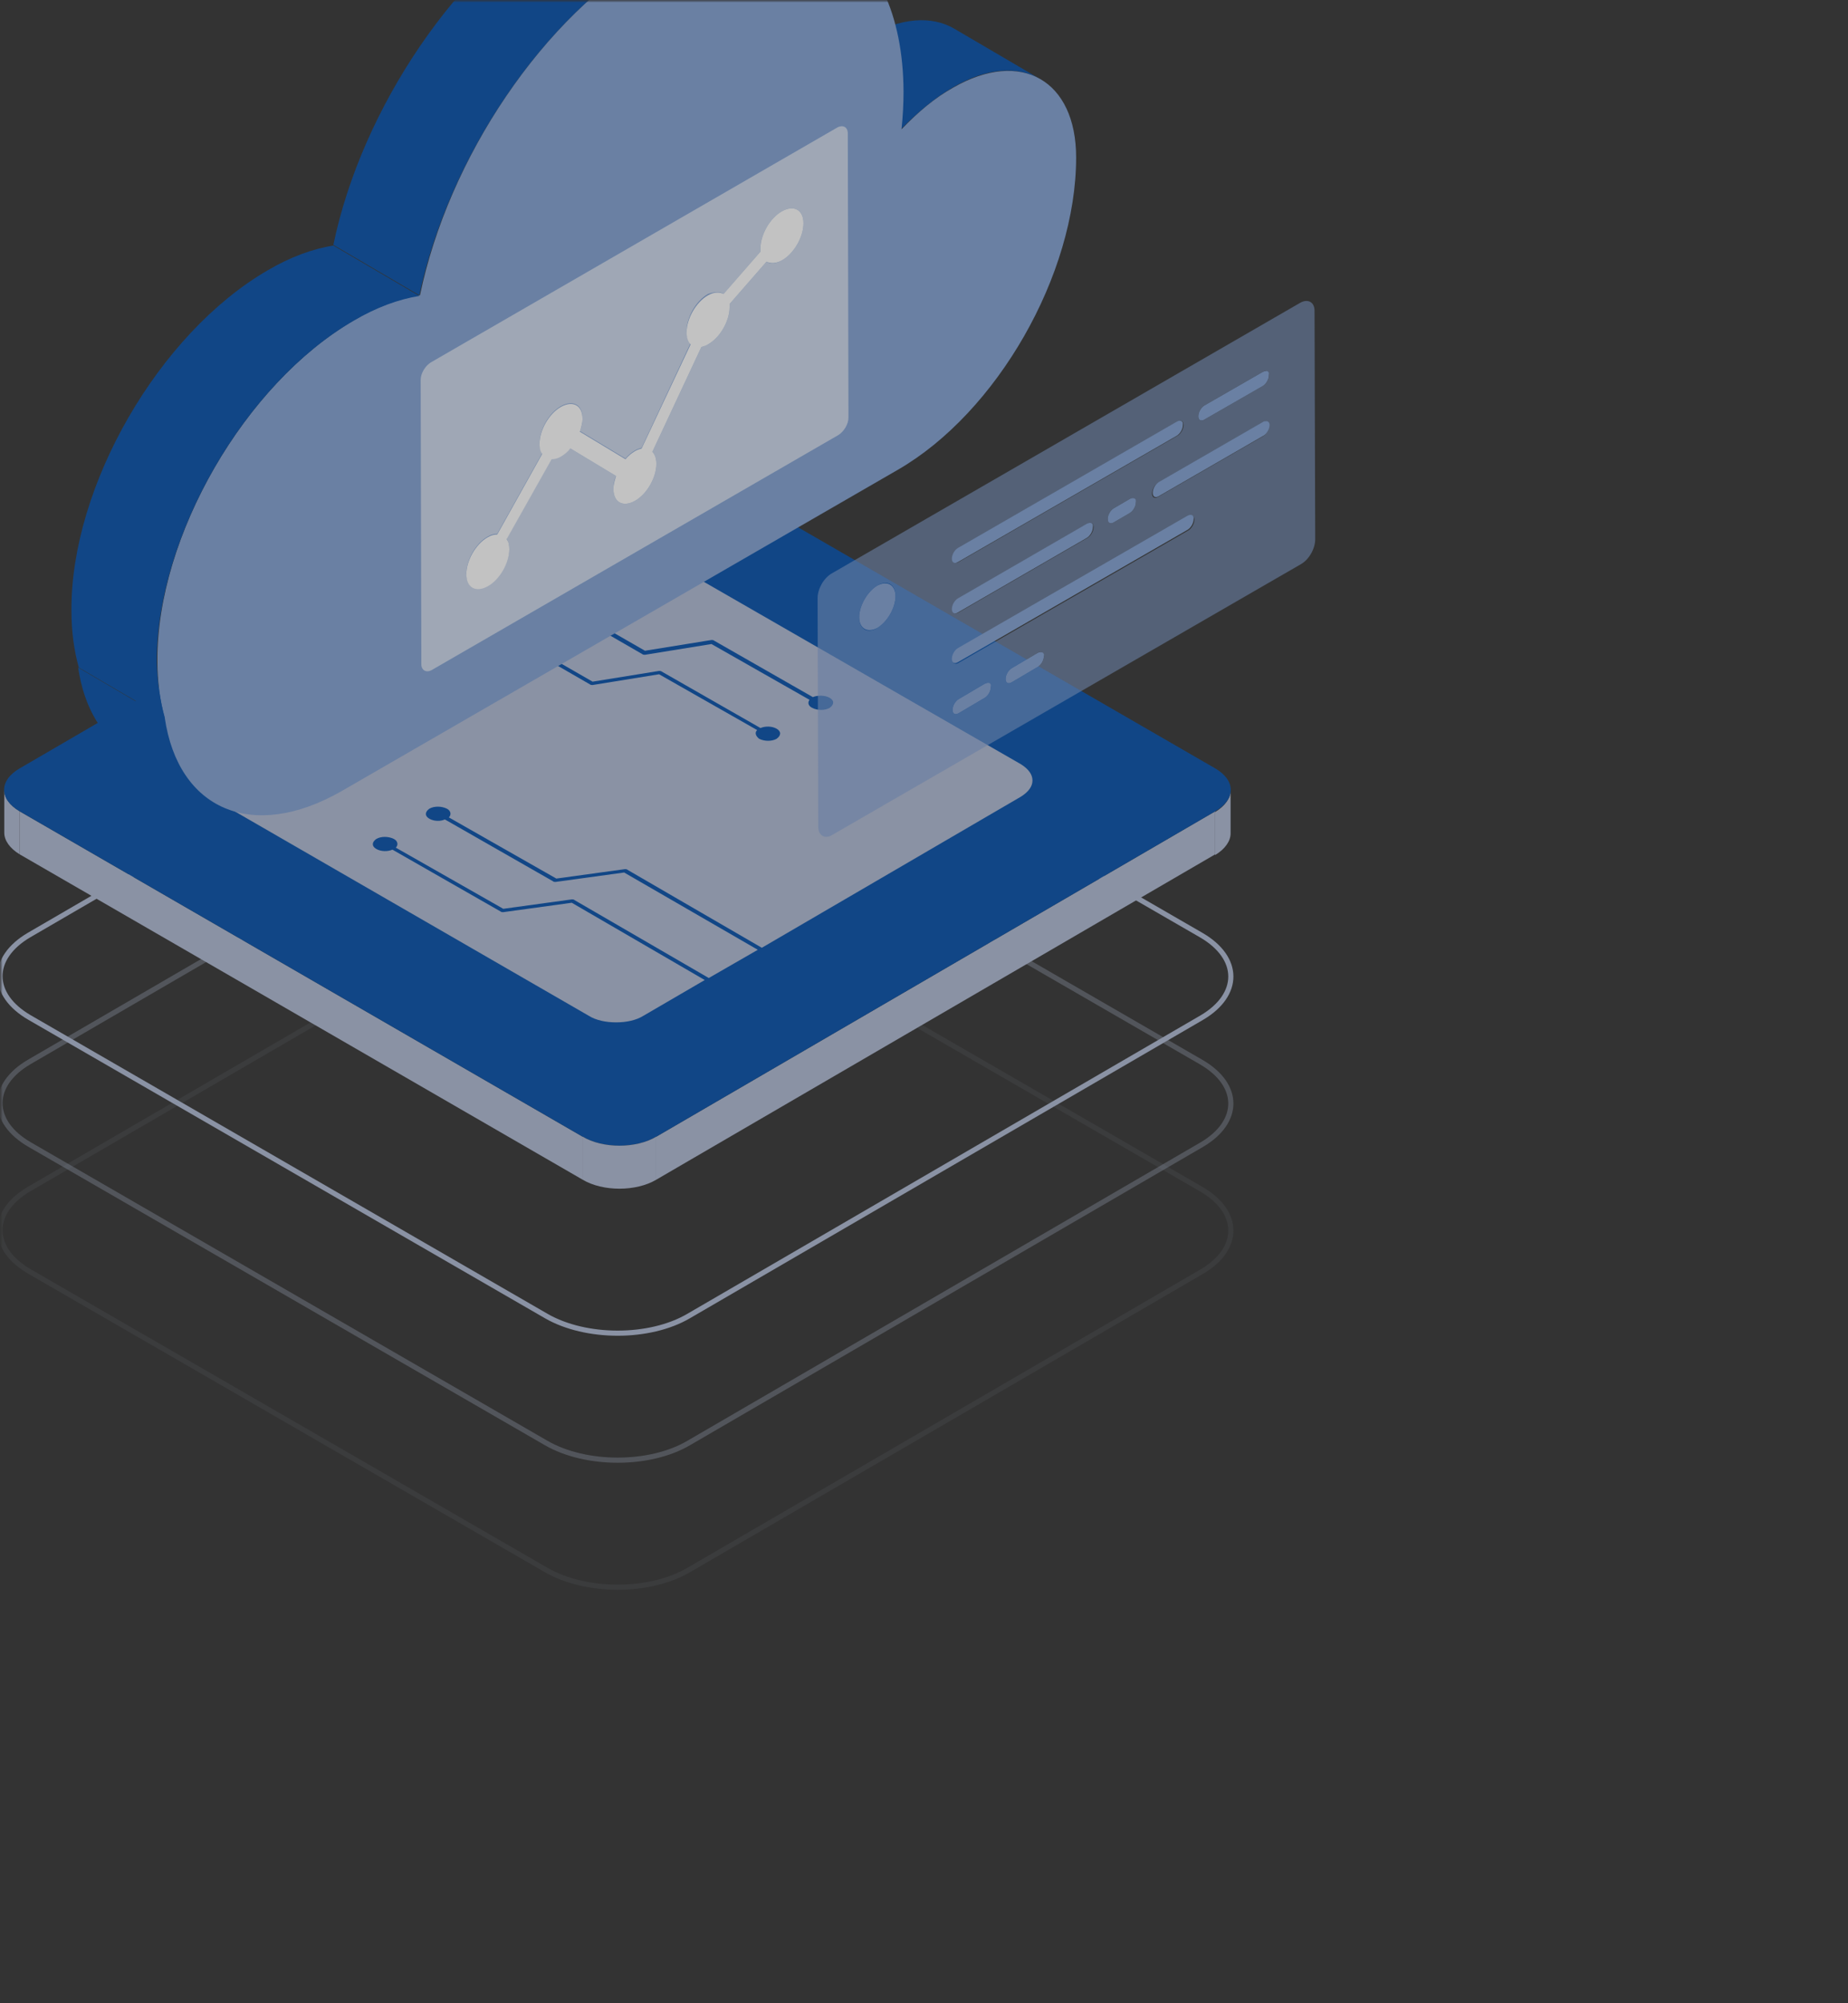 <svg width="360" height="390" viewBox="0 0 360 390" fill="none" xmlns="http://www.w3.org/2000/svg">
<rect x="0" y="0" width="360" height="390" fill="#333333" stroke="none"/>
<mask id="mask0" mask-type="alpha" maskUnits="userSpaceOnUse" x="0" y="0" width="360" height="390">
<rect width="360" height="390" rx="5" fill="url(#paint0_linear)"/>
</mask>
<g mask="url(#mask0)">
<mask id="mask1" mask-type="alpha" maskUnits="userSpaceOnUse" x="0" y="0" width="360" height="390">
<rect width="360" height="390" rx="5" fill="url(#paint1_linear)"/>
</mask>
<g mask="url(#mask1)">
<g opacity="0.7">
<path d="M233.97 182.031C241.688 186.48 241.688 193.675 234.1 198.123L134.148 256.211C126.56 260.659 114.131 260.659 106.412 256.211L5.806 198.123C-1.913 193.675 -1.913 186.48 5.675 182.031L105.627 123.944C113.215 119.496 125.644 119.496 133.363 123.944L233.97 182.031Z" stroke="#AFBAD4" stroke-miterlimit="10"/>
<g opacity="0.6">
<path opacity="0.6" d="M233.97 206.758C241.688 211.206 241.688 218.402 234.1 222.85L134.148 280.937C126.56 285.386 114.131 285.386 106.412 280.937L5.806 222.85C-1.913 218.402 -1.913 211.206 5.675 206.758L105.627 148.67C113.215 144.222 125.644 144.222 133.363 148.67L233.97 206.758Z" stroke="#AFBAD4" stroke-miterlimit="10"/>
</g>
<g opacity="0.3">
<path opacity="0.3" d="M233.97 231.484C241.688 235.933 241.688 243.128 234.1 247.576L134.148 305.664C126.56 310.112 114.131 310.112 106.412 305.664L5.806 247.576C-1.913 243.128 -1.913 235.933 5.675 231.484L105.627 173.397C113.215 168.949 125.644 168.949 133.363 173.397L233.97 231.484Z" stroke="#AFBAD4" stroke-miterlimit="10"/>
</g>
<path d="M239.726 153.903V162.276C239.726 163.716 238.679 165.285 236.717 166.463V158.09C238.679 156.912 239.726 155.343 239.726 153.903Z" fill="#AFBAD4"/>
<path d="M0.834 162.146V153.773C0.834 155.343 1.881 156.782 3.843 157.959V166.332C1.881 165.155 0.834 163.585 0.834 162.146Z" fill="#AFBAD4"/>
<path d="M236.717 157.959V166.332L127.868 229.653V221.28L236.717 157.959Z" fill="#AFBAD4"/>
<path d="M113.477 221.28V229.653L3.843 166.332V157.959L113.477 221.28Z" fill="#AFBAD4"/>
<path d="M236.717 149.586C240.772 151.941 240.772 155.604 236.717 157.959L127.868 221.28C123.943 223.635 117.402 223.635 113.477 221.28L3.843 157.959C-0.213 155.604 -0.213 151.941 3.843 149.586L112.692 86.265C116.617 83.91 123.158 83.91 127.083 86.265L236.717 149.586Z" fill="#034FA9"/>
<path d="M127.868 221.28V229.653C123.943 232.008 117.402 232.008 113.477 229.653V221.28C117.402 223.635 123.943 223.635 127.868 221.28Z" fill="#AFBAD4"/>
<path d="M198.908 148.801C200.347 149.717 201.132 150.764 201.132 151.941C201.132 153.118 200.347 154.165 198.908 155.081L148.408 184.517L122.242 169.341C122.112 169.21 121.981 169.21 121.719 169.21L108.375 171.042L87.442 159.137C87.966 158.613 87.835 157.828 87.05 157.436C86.003 156.912 84.564 156.912 83.648 157.436C82.732 158.09 82.732 158.875 83.648 159.398C84.564 159.922 85.872 159.922 86.657 159.529L107.72 171.565C107.851 171.696 107.982 171.696 108.244 171.696L121.588 169.864L147.623 184.91L138.073 190.404L111.907 175.228C111.776 175.098 111.645 175.098 111.384 175.098L98.039 176.929L77.107 165.024C77.63 164.501 77.499 163.716 76.714 163.323C75.668 162.8 74.228 162.8 73.313 163.323C72.397 163.977 72.397 164.762 73.313 165.285C74.228 165.809 75.537 165.809 76.453 165.416L97.516 177.452C97.647 177.583 97.778 177.583 98.039 177.583L111.384 175.752L137.288 190.797L125.382 197.731C123.943 198.647 121.981 199.039 120.018 199.039C118.056 199.039 116.093 198.647 114.654 197.731L40.737 155.081C39.297 154.165 38.513 153.118 38.513 151.941C38.513 150.764 39.297 149.717 40.737 148.801L91.105 119.496L114.916 133.233C115.047 133.363 115.308 133.363 115.439 133.363L128.391 131.27L147.492 142.129C146.969 142.652 147.231 143.306 147.885 143.83C148.931 144.353 150.37 144.353 151.286 143.83C152.202 143.176 152.202 142.391 151.286 141.867C150.37 141.344 149.062 141.344 148.146 141.736L128.915 130.747C128.784 130.616 128.522 130.616 128.391 130.616L115.439 132.709L91.76 119.103L101.31 113.608L125.121 127.345C125.251 127.476 125.513 127.476 125.644 127.476L138.596 125.383L157.697 136.242C157.304 136.765 157.435 137.419 158.22 137.812C159.267 138.335 160.706 138.335 161.622 137.812C162.537 137.157 162.537 136.373 161.622 135.849C160.706 135.326 159.267 135.326 158.351 135.718L139.119 124.729C138.988 124.598 138.727 124.598 138.596 124.598L125.644 126.691L101.964 113.085L114 106.151C115.439 105.235 117.402 104.843 119.364 104.843C121.327 104.843 123.289 105.235 124.728 106.151L198.908 148.801Z" fill="#AFBAD4"/>
<path d="M185.825 5.545L202.571 15.357C198.253 12.871 192.235 13.133 185.563 17.058C182.162 19.02 178.891 21.767 175.489 25.169L158.743 15.357C162.014 11.955 165.285 9.208 168.817 7.245C175.489 3.321 181.507 3.059 185.825 5.545Z" fill="#034FA9"/>
<path d="M41.783 156.389L25.037 146.577C19.935 143.568 16.403 137.942 15.225 129.962L31.971 139.774C33.279 147.755 36.681 153.38 41.783 156.389Z" fill="#034FA9"/>
<path d="M81.686 57.483L64.94 47.671C70.435 21.244 89.012 -6.622 111.122 -19.444L127.868 -9.631C105.758 3.059 87.311 30.925 81.686 57.483Z" fill="#034FA9"/>
<path d="M127.868 -9.631C154.426 -24.938 175.882 -12.64 176.013 17.842C176.013 20.197 175.882 22.683 175.62 25.169C178.891 21.767 182.162 19.02 185.694 17.058C198.908 9.469 209.636 15.618 209.636 30.664C209.636 53.428 194.198 80.378 174.835 91.499L66.51 154.034C49.11 163.977 34.719 157.567 32.102 139.774C31.186 136.503 30.663 132.84 30.663 128.654C30.532 104.32 47.801 74.622 68.996 62.324C73.444 59.707 77.761 58.137 81.817 57.483C87.311 30.925 105.758 3.059 127.868 -9.631Z" fill="#81A1D3"/>
<path d="M32.102 139.774L15.356 129.962C14.44 126.691 13.917 123.028 13.917 118.842C13.786 94.638 30.924 64.941 52.119 52.643C56.567 50.026 60.884 48.456 64.94 47.802L81.686 57.614C77.63 58.268 73.313 59.838 68.865 62.455C47.67 74.753 30.532 104.451 30.532 128.785C30.663 132.84 31.186 136.503 32.102 139.774Z" fill="#034FA9"/>
<path opacity="0.6" d="M140.951 57.222L148.146 48.98C148.146 48.718 148.146 48.587 148.146 48.325C148.146 45.709 149.978 42.438 152.333 41.13C154.688 39.822 156.519 40.868 156.519 43.485C156.519 46.101 154.688 49.372 152.333 50.68C151.155 51.334 150.109 51.465 149.324 50.942L142.128 59.184C142.128 59.315 142.128 59.577 142.128 59.838C142.128 62.455 140.297 65.725 137.942 67.034C137.418 67.295 137.026 67.426 136.634 67.557L127.083 87.966C127.606 88.49 127.868 89.275 127.868 90.321C127.868 92.938 126.036 96.208 123.682 97.517C121.327 98.825 119.495 97.778 119.495 95.162C119.495 94.377 119.626 93.461 120.018 92.676L111.122 87.312C110.599 87.835 109.945 88.359 109.29 88.751C108.636 89.144 107.982 89.275 107.459 89.275L98.693 104.843C98.955 105.366 99.217 106.02 99.217 106.805C99.217 109.422 97.385 112.693 95.03 114.001C92.675 115.309 90.844 114.263 90.844 111.646C90.844 109.029 92.675 105.759 95.03 104.451C95.684 104.058 96.338 103.927 96.862 103.927L105.627 88.228C105.366 87.705 105.104 87.05 105.104 86.265C105.104 83.649 106.936 80.378 109.29 79.07C111.645 77.762 113.477 78.808 113.477 81.425C113.477 82.21 113.346 83.126 112.954 83.91L121.85 89.275C122.373 88.62 123.027 88.097 123.682 87.705C124.074 87.443 124.597 87.312 124.99 87.181L134.54 66.772C134.017 66.249 133.755 65.464 133.755 64.417C133.755 61.801 135.587 58.53 137.942 57.222C139.119 56.829 140.297 56.698 140.951 57.222ZM163.192 24.776L83.91 70.566C82.863 71.22 81.947 72.659 81.947 73.968L82.078 129.308C82.078 130.485 82.994 131.009 84.041 130.485L163.322 84.695C164.369 84.041 165.285 82.602 165.285 81.294L165.154 25.954C165.154 24.776 164.238 24.253 163.192 24.776Z" fill="white"/>
<path d="M152.333 41.13C149.978 42.438 148.146 45.709 148.146 48.325C148.146 48.587 148.146 48.718 148.146 48.98L140.951 57.222C140.166 56.829 139.119 56.829 137.942 57.483C135.587 58.792 133.755 62.062 133.755 64.679C133.755 65.725 134.017 66.51 134.54 67.034L124.99 87.312C124.597 87.443 124.074 87.574 123.682 87.835C123.028 88.228 122.373 88.751 121.85 89.405L112.954 84.041C113.215 83.256 113.477 82.341 113.477 81.556C113.477 78.939 111.645 77.892 109.291 79.201C106.936 80.509 105.104 83.78 105.104 86.396C105.104 87.181 105.235 87.835 105.627 88.359L96.862 104.058C96.339 104.058 95.684 104.189 95.03 104.581C92.675 105.89 90.844 109.16 90.844 111.777C90.844 114.393 92.675 115.44 95.03 114.132C97.385 112.824 99.217 109.553 99.217 106.936C99.217 106.151 99.086 105.497 98.694 104.974L107.459 89.405C107.982 89.405 108.636 89.275 109.291 88.882C109.945 88.49 110.599 87.966 111.122 87.312L120.018 92.676C119.757 93.461 119.495 94.377 119.495 95.162C119.495 97.778 121.327 98.825 123.682 97.517C126.037 96.208 127.868 92.938 127.868 90.321C127.868 89.275 127.606 88.49 127.083 87.966L136.634 67.557C137.026 67.426 137.549 67.295 137.942 67.034C140.297 65.725 142.128 62.455 142.128 59.838C142.128 59.577 142.128 59.446 142.128 59.184L149.324 50.942C150.109 51.334 151.156 51.334 152.333 50.68C154.688 49.372 156.519 46.101 156.519 43.485C156.519 40.868 154.688 39.822 152.333 41.13Z" fill="white"/>
<path opacity="0.6" d="M186.741 138.858C186.086 139.251 185.563 138.989 185.563 138.204C185.563 137.419 186.086 136.503 186.741 136.111L191.843 133.102C192.497 132.709 193.02 132.971 193.02 133.756C193.02 134.541 192.497 135.457 191.843 135.849L186.741 138.858ZM197.076 132.84C196.422 133.233 195.899 132.971 195.899 132.186C195.899 131.401 196.422 130.485 197.076 130.093L202.178 127.084C202.832 126.691 203.356 126.953 203.356 127.738C203.356 128.523 202.832 129.439 202.178 129.831L197.076 132.84ZM186.741 129.046C186.086 129.439 185.563 129.177 185.563 128.392C185.563 127.607 186.086 126.691 186.741 126.299L231.484 100.526C232.138 100.133 232.661 100.395 232.661 101.18C232.661 101.965 232.138 102.881 231.484 103.273L186.741 129.046ZM186.741 119.234C186.086 119.627 185.563 119.365 185.563 118.58C185.563 117.795 186.086 116.879 186.741 116.487L211.86 101.965C212.514 101.572 213.037 101.834 213.037 102.619C213.037 103.404 212.514 104.32 211.86 104.712L186.741 119.234ZM216.962 101.703C216.308 102.096 215.784 101.834 215.784 101.049C215.784 100.264 216.308 99.348 216.962 98.956L220.102 97.124C220.756 96.732 221.279 96.993 221.279 97.778C221.279 98.563 220.756 99.479 220.102 99.872L216.962 101.703ZM225.596 96.732C224.942 97.124 224.419 96.862 224.419 96.078C224.419 95.293 224.942 94.377 225.596 93.984L246.006 82.21C246.66 81.817 247.183 82.079 247.183 82.864C247.183 83.649 246.66 84.565 246.006 84.957L225.596 96.732ZM186.741 109.422C186.086 109.815 185.563 109.553 185.563 108.768C185.563 107.983 186.086 107.067 186.741 106.675L229.39 82.079C230.045 81.686 230.568 81.948 230.568 82.733C230.568 83.518 230.045 84.434 229.39 84.826L186.741 109.422ZM234.624 81.686C233.969 82.079 233.446 81.817 233.446 81.032C233.446 80.247 233.969 79.332 234.624 78.939L246.006 72.398C246.66 72.005 247.183 72.267 247.183 73.052C247.183 73.837 246.66 74.753 246.006 75.145L234.624 81.686ZM170.91 122.243C168.948 123.421 167.378 122.505 167.378 120.15C167.378 117.926 168.948 115.178 170.91 114.001C172.873 112.824 174.443 113.739 174.443 116.094C174.443 118.318 172.873 121.066 170.91 122.243ZM253.332 58.922L162.014 111.646C160.444 112.562 159.267 114.655 159.267 116.487L159.398 160.968C159.398 162.669 160.706 163.454 162.145 162.538L253.463 109.815C255.033 108.899 256.21 106.805 256.21 104.974L256.079 60.492C256.079 58.792 254.771 58.138 253.332 58.922Z" fill="#81A1D3"/>
<path d="M229.26 82.079L186.61 106.675C185.956 107.067 185.432 107.983 185.432 108.768C185.432 109.553 185.956 109.815 186.61 109.422L229.26 84.826C229.914 84.434 230.437 83.518 230.437 82.733C230.568 81.948 229.914 81.686 229.26 82.079Z" fill="#81A1D3"/>
<path d="M211.729 101.965L186.61 116.487C185.956 116.879 185.432 117.795 185.432 118.58C185.432 119.365 185.956 119.627 186.61 119.234L211.729 104.712C212.383 104.32 212.906 103.404 212.906 102.619C213.037 101.834 212.514 101.572 211.729 101.965Z" fill="#81A1D3"/>
<path d="M231.353 100.395L186.61 126.168C185.956 126.56 185.432 127.476 185.432 128.261C185.432 129.046 185.956 129.308 186.61 128.915L231.353 103.142C232.007 102.75 232.53 101.834 232.53 101.049C232.661 100.395 232.138 100.002 231.353 100.395Z" fill="#81A1D3"/>
<path d="M191.843 133.102L186.74 136.111C186.086 136.503 185.563 137.419 185.563 138.204C185.563 138.989 186.086 139.251 186.74 138.858L191.843 135.849C192.497 135.457 193.02 134.541 193.02 133.756C193.151 132.971 192.628 132.709 191.843 133.102Z" fill="#81A1D3"/>
<path d="M220.102 97.124L216.962 98.956C216.308 99.348 215.784 100.264 215.784 101.049C215.784 101.834 216.308 102.096 216.962 101.703L220.102 99.872C220.756 99.479 221.279 98.563 221.279 97.778C221.41 96.993 220.756 96.732 220.102 97.124Z" fill="#81A1D3"/>
<path d="M246.136 82.079L225.727 93.853C225.073 94.246 224.55 95.162 224.55 95.947C224.55 96.732 225.073 96.993 225.727 96.601L246.136 84.826C246.791 84.434 247.314 83.518 247.314 82.733C247.314 82.079 246.791 81.817 246.136 82.079Z" fill="#81A1D3"/>
<path d="M246.006 72.398L234.624 78.939C233.969 79.332 233.446 80.247 233.446 81.032C233.446 81.817 233.969 82.079 234.624 81.686L246.006 75.145C246.66 74.753 247.183 73.837 247.183 73.052C247.314 72.267 246.791 72.005 246.006 72.398Z" fill="#81A1D3"/>
<path d="M170.91 114.001C168.948 115.178 167.378 117.926 167.378 120.15C167.378 122.374 168.948 123.29 170.91 122.243C172.873 121.066 174.443 118.318 174.443 116.094C174.443 113.87 172.873 112.954 170.91 114.001Z" fill="#81A1D3"/>
<path d="M202.178 127.084L197.076 130.093C196.422 130.485 195.898 131.401 195.898 132.186C195.898 132.971 196.422 133.233 197.076 132.84L202.178 129.831C202.832 129.439 203.356 128.523 203.356 127.738C203.486 127.084 202.963 126.691 202.178 127.084Z" fill="#81A1D3"/>
</g>
</g>
</g>
<defs>
<linearGradient id="paint0_linear" x1="108.875" y1="-5.4748e-07" x2="76.575" y2="433.943" gradientUnits="userSpaceOnUse">
<stop stop-color="#0073CF"/>
<stop offset="1" stop-color="#073F92"/>
</linearGradient>
<linearGradient id="paint1_linear" x1="108.875" y1="-5.4748e-07" x2="76.575" y2="433.943" gradientUnits="userSpaceOnUse">
<stop stop-color="#0073CF"/>
<stop offset="1" stop-color="#073F92"/>
</linearGradient>
</defs>
</svg>
